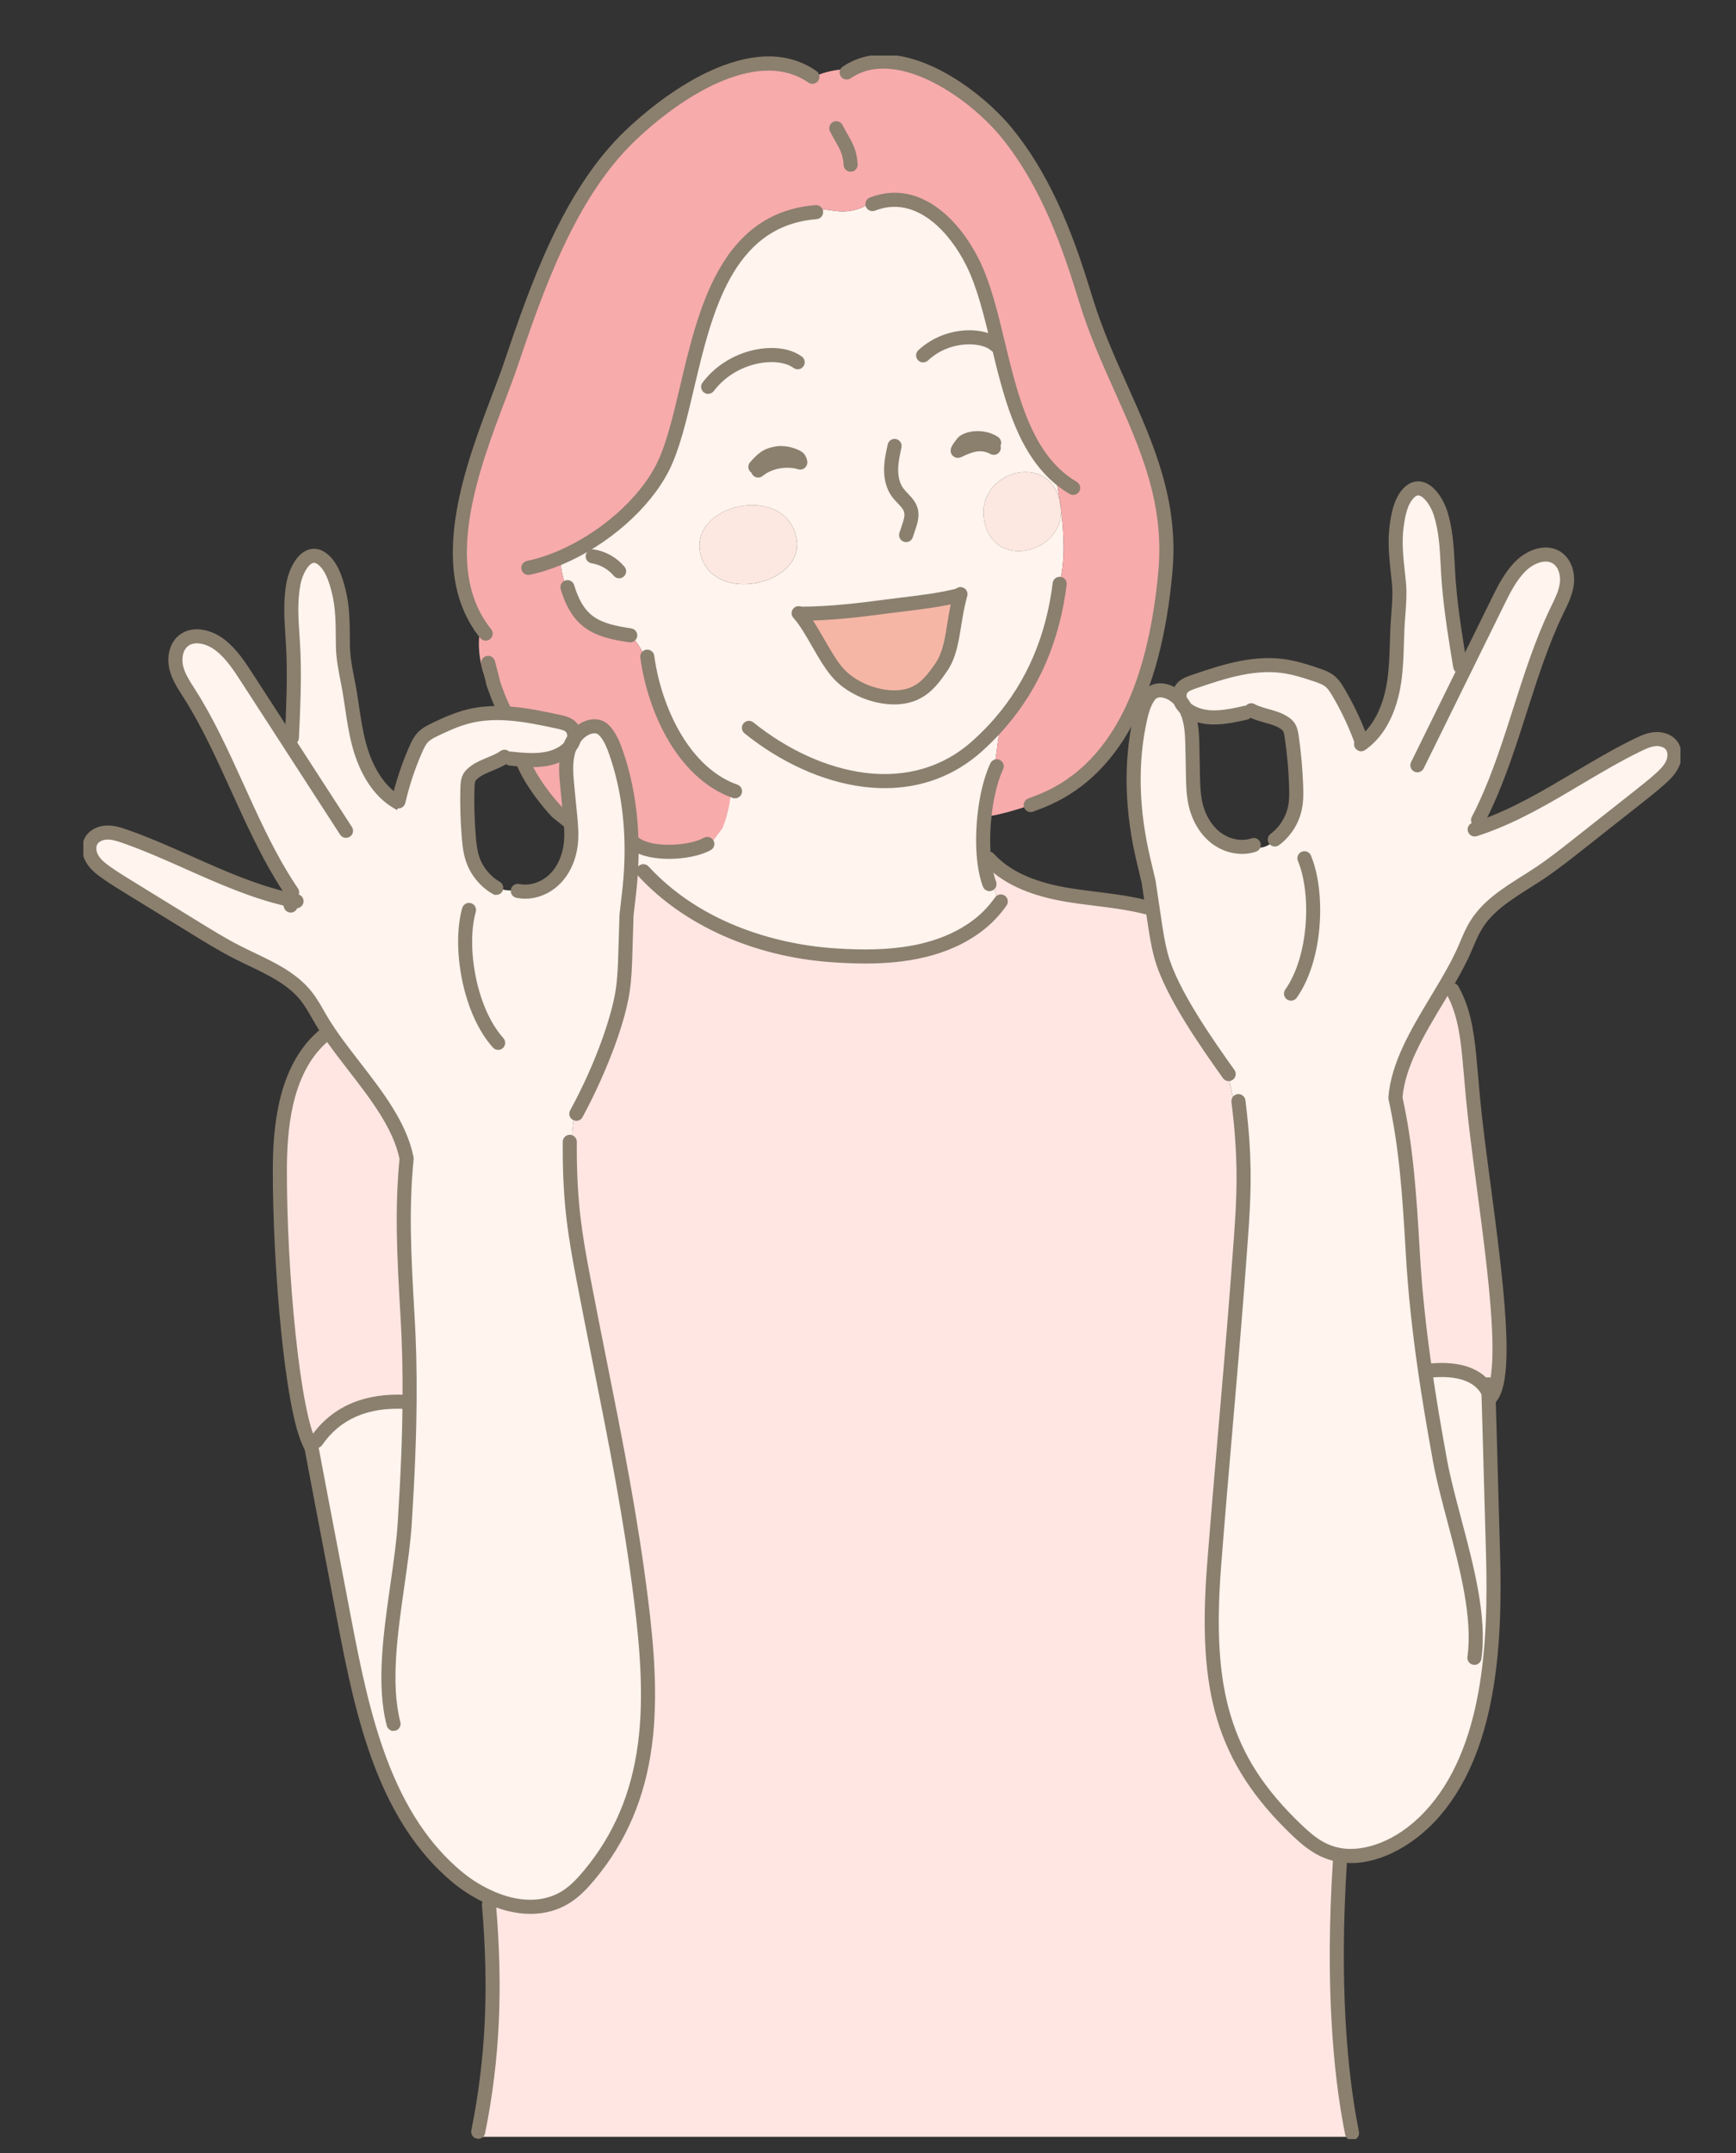 <svg width="250" height="310" viewBox="0 0 250 310" fill="none" xmlns="http://www.w3.org/2000/svg">
<rect x="0" y="0" width="250" height="310" fill="#333333" stroke="none"/>
<g clip-path="url(#clip0_128_2841)">
<path d="M212.121 158.054C213.409 171.819 218.275 197.32 214.592 201.285L214.378 201.291C214.372 201.036 214.365 200.777 214.359 200.522C212.925 197.41 208.895 197.05 205.854 197.349L205.237 197.442C204.422 191.828 203.791 186.197 203.467 180.534C202.969 171.902 202.512 165.172 200.953 158.073C201.375 152.409 205.342 146.758 208.477 141.363C208.991 142.452 209.503 143.545 210.018 144.634L210.103 144.603C211.442 148.133 211.57 152.158 212.123 158.054H212.121Z" fill="#FFE6E2"/>
<path d="M166.092 131.543C165.862 130.009 165.632 128.473 165.405 126.937L164.75 124.167C163.111 117.414 162.677 110.288 164.182 103.502C164.415 102.454 164.706 101.393 165.277 100.486C165.463 100.192 165.683 99.907 165.973 99.713C166.539 99.33 167.293 99.333 167.948 99.531C168.747 99.767 169.43 100.259 169.971 100.892C170.007 101.007 170.057 101.111 170.112 101.218C170.262 101.496 170.467 101.744 170.699 101.955C170.868 102.259 171.009 102.578 171.121 102.9C171.648 104.415 171.683 106.05 171.719 107.653C171.744 108.96 171.769 110.266 171.796 111.576C171.821 112.914 171.85 114.27 172.124 115.579C172.521 117.502 173.485 119.345 175.019 120.565C176.508 121.744 178.56 122.268 180.374 121.721L180.425 121.874C181.204 122.242 182.16 122.027 182.879 121.548C183.253 121.299 183.579 120.986 183.876 120.644C185.195 119.557 186.135 118.012 186.48 116.338C186.7 115.287 186.693 114.204 186.653 113.13C186.573 110.766 186.362 108.409 186.02 106.07C185.94 105.537 185.844 104.975 185.506 104.553C185.266 104.252 184.927 104.058 184.595 103.859C184.007 103.517 183.167 103.285 182.333 103.044C181.541 102.817 180.755 102.593 180.195 102.262L179.386 102.617C176.824 103.215 174.016 103.786 171.664 102.605C171.32 102.429 170.983 102.218 170.699 101.953C170.664 101.876 170.622 101.806 170.578 101.733C170.398 101.432 170.197 101.152 169.971 100.889C169.779 100.333 169.808 99.688 170.141 99.199C170.521 98.647 171.205 98.396 171.84 98.177C175.962 96.768 180.255 95.34 184.576 95.87C186.321 96.083 188.01 96.618 189.672 97.189C190.324 97.412 190.988 97.655 191.522 98.087C192.036 98.511 192.397 99.084 192.736 99.655C193.911 101.645 194.928 103.741 195.758 105.9C195.765 105.912 195.768 105.929 195.775 105.941C196.053 106.209 196.379 106.43 196.726 106.593C197.259 106.133 197.736 105.615 198.154 105.051C199.624 103.07 200.432 100.547 200.79 98.07C201.145 95.598 201.132 93.09 201.233 90.601C201.336 88.275 201.684 86.072 201.444 83.733C201.173 81.102 200.773 78.421 201.125 75.779C201.323 74.31 201.622 72.556 202.546 71.352C204.597 68.659 206.783 71.825 207.419 73.789C208.495 77.118 208.364 80.558 208.648 83.995C208.974 88.01 209.622 91.987 210.284 95.958L210.057 96.031C210.191 96.434 210.335 96.834 210.488 97.233C212.216 93.726 213.945 90.215 215.67 86.704C216.593 84.825 217.545 82.908 219.047 81.449C220.402 80.136 222.561 79.267 224.162 80.27C225.37 81.031 225.817 82.632 225.635 84.053C225.456 85.468 224.766 86.766 224.147 88.053C220.096 96.451 218.012 106.951 214.061 115.599C213.678 116.445 213.279 117.275 212.851 118.081H212.746C212.746 118.484 212.756 118.886 212.781 119.285C213.059 119.196 213.331 119.1 213.602 119.001C221.491 116.196 228.295 110.929 235.843 107.252C236.635 106.865 237.452 106.491 238.332 106.415C239.21 106.338 240.169 106.607 240.706 107.306C241.275 108.05 241.246 109.124 240.859 109.973C240.472 110.83 239.789 111.503 239.092 112.13C238.048 113.066 236.946 113.935 235.846 114.8C233.006 117.043 230.165 119.285 227.322 121.528C225.466 122.995 223.606 124.464 221.635 125.773C218.379 127.938 214.687 129.798 212.613 133.113C211.965 134.154 211.501 135.298 211.025 136.43C210.341 138.043 209.449 139.688 208.479 141.358C205.345 146.754 201.376 152.404 200.954 158.068C202.513 165.166 202.969 171.897 203.469 180.529C203.791 186.192 204.424 191.825 205.239 197.437L205.855 197.344C208.897 197.044 212.926 197.405 214.361 200.517C214.367 200.772 214.373 201.031 214.38 201.286C214.424 202.743 214.465 204.196 214.507 205.65C214.676 211.694 214.846 217.738 215.015 223.778C215.36 235.969 214.769 252.129 205.897 261.565C202.641 265.028 197.808 267.733 193.303 267.15C192.39 267.028 191.489 266.776 190.619 266.364C189.204 265.697 187.994 264.667 186.859 263.594C175.939 253.228 173.473 243.092 174.849 225.35C176.114 209.052 177.564 194.348 178.722 178.044C179.125 172.363 179.319 168.099 178.692 161.631L178.655 161.635C177.85 159.312 177.242 156.926 176.843 154.504C173.686 150.057 168.622 142.857 167.219 137.663C166.747 135.932 166.481 134.152 166.22 132.379C166.178 132.098 166.136 131.821 166.095 131.539L166.092 131.543Z" fill="#FFF4EE"/>
<path d="M142.38 123.611C145.112 126.614 149.185 128.029 153.178 128.751C156.558 129.363 160.012 129.566 163.37 130.245C164.246 130.734 165.159 131.171 166.092 131.543C166.134 131.824 166.175 132.101 166.217 132.383C166.479 134.155 166.744 135.936 167.217 137.666C168.619 142.86 173.684 150.062 176.84 154.508C177.239 156.929 177.846 159.315 178.652 161.638L178.69 161.634C179.317 168.103 179.121 172.368 178.719 178.047C177.563 194.351 176.112 209.056 174.846 225.354C173.469 243.096 175.935 253.232 186.856 263.598C187.991 264.672 189.201 265.7 190.617 266.367C191.486 266.779 192.387 267.032 193.3 267.153C193.269 268.524 193.112 269.894 192.834 271.233L192.776 271.229C192.201 282.831 192.475 296.131 194.709 307.135V307.665H68.868V306.94C71.111 295.776 71.372 285.589 70.414 274.238L70.04 274.264C70.011 273.813 69.98 273.363 69.948 272.912C73.719 274.749 78.019 275.311 81.472 273.154C82.801 272.327 83.884 271.167 84.883 269.963C94.519 258.395 94.079 244.618 92.344 230.582C90.337 214.357 87.007 199.87 83.957 183.812C82.785 177.63 82.059 173.133 82.049 165.374H82.302C82.302 163.681 82.452 161.988 82.753 160.32L82.993 160.365C85.597 155.595 88.885 147.98 89.68 142.604C89.945 140.827 90.002 139.03 90.056 137.241C90.115 135.407 90.171 133.571 90.226 131.736L90.552 128.906C90.738 127.389 90.861 125.861 90.919 124.329C91.505 124.594 92.121 124.789 92.751 124.904L92.652 125.441C99.898 133.312 110.54 136.845 119.617 137.516C126.993 138.062 134.905 137.727 140.799 133.261C141.953 132.389 142.95 131.367 143.805 130.236C143.473 128.709 142.952 127.221 142.252 125.825L142.07 125.866C141.859 124.959 141.719 123.937 141.646 122.851C141.882 123.11 142.131 123.362 142.39 123.599L142.38 123.611Z" fill="#FFE6E2"/>
<path d="M152.808 73.556C152.812 73.681 152.808 73.803 152.802 73.92C152.505 79.517 143.949 81.737 142.004 75.965C139.451 68.403 150.672 64.512 152.591 72.004C152.671 72.515 152.741 73.032 152.808 73.556Z" fill="#FCE8E0"/>
<path d="M152.674 72.356C152.76 72.768 152.802 73.171 152.808 73.558C152.741 73.033 152.67 72.517 152.591 72.005C152.622 72.12 152.649 72.235 152.674 72.356Z" fill="#FCE8E0"/>
<path d="M138.268 85.731L138.143 85.7C134.648 86.588 131.089 86.868 127.536 87.345C123.447 87.89 119.475 88.348 115.295 88.371L115.177 88.475C117.103 90.718 118.847 95.027 120.927 97.174C122.982 99.295 126.556 100.633 129.499 100.382C132.438 100.135 133.918 98.478 135.56 96.056C137.385 93.37 137.145 89.792 138.267 85.731H138.268ZM105.251 113.703C98.842 111.109 94.865 103.404 93.497 96.283L93.405 96.302C93.022 94.542 92.143 92.891 90.897 91.59L90.757 91.481C88.549 91.136 86.221 90.737 84.505 89.305C83.495 88.462 82.786 87.331 82.272 86.108C81.287 84.383 80.71 82.118 80.687 80.379L80.649 80.309C86.675 77.753 92.653 72.795 95.426 67.32C100.626 57.046 99.531 32.171 117.323 30.558L117.292 30.206C118.509 29.979 119.746 30.369 120.981 30.44C122.486 30.523 124.004 30.095 125.272 29.284L125.64 29.383C126.023 29.232 126.401 29.117 126.771 29.025C132.87 27.491 137.676 32.979 140.084 37.822C144.333 46.374 144.304 61.161 151.965 68.319C152.179 69.475 152.4 70.715 152.592 72.002C150.672 64.511 139.451 68.401 142.005 75.963C143.951 81.735 152.506 79.515 152.803 73.918C152.81 73.8 152.813 73.678 152.81 73.555C153.257 77.129 153.397 80.903 152.563 84.048L152.605 84.058C151.662 91.716 148.915 98.431 144.037 104.066C143.752 106.557 143.426 109.042 143.056 111.521C141.938 114.61 141.394 119.099 141.647 122.849C141.72 123.935 141.861 124.957 142.072 125.864L142.254 125.823C142.954 127.219 143.474 128.707 143.807 130.234C142.95 131.365 141.953 132.387 140.801 133.259C134.906 137.725 126.995 138.06 119.618 137.514C110.542 136.843 99.899 133.311 92.653 125.439L92.752 124.902C92.123 124.787 91.506 124.592 90.921 124.327C91.023 121.637 90.917 118.941 90.57 116.28C90.816 116.45 91.068 116.609 91.324 116.765L91.717 116.098C94.11 117.587 99.484 117.283 101.864 115.954L101.918 116.05C103.087 115.392 104.196 114.625 105.228 113.766L105.254 113.699L105.251 113.703ZM115.226 66.6C115.328 66.631 115.094 66.063 115.019 65.993C114.507 65.533 112.913 65.082 111.939 65.272C110.879 65.477 110.194 65.573 108.783 67.226L109.176 67.753C111.067 66.207 113.662 66.104 115.227 66.6H115.226ZM114.782 78.679C114.814 78.184 114.766 77.659 114.623 77.117C112.537 69.157 97.936 73.048 101.195 80.724C103.645 86.497 114.41 84.28 114.784 78.68L114.782 78.679Z" fill="#FFF4EE"/>
<path d="M138.143 85.699L138.268 85.731C137.147 89.791 137.386 93.369 135.562 96.055C133.919 98.477 132.441 100.135 129.5 100.381C126.557 100.634 122.983 99.295 120.928 97.173C118.848 95.027 117.103 90.717 115.178 88.475L115.297 88.37C119.475 88.347 123.447 87.891 127.537 87.344C131.09 86.868 134.648 86.587 138.144 85.699H138.143Z" fill="#F6B6A5"/>
<path d="M91.406 121.529L91.321 116.769C91.066 116.612 90.813 116.453 90.567 116.284C90.212 113.575 89.602 110.904 88.701 108.319C88.346 107.306 87.937 106.284 87.263 105.45C87.043 105.182 86.79 104.926 86.481 104.766C85.874 104.451 85.126 104.543 84.499 104.814C83.732 105.143 83.109 105.713 82.649 106.405C82.775 105.826 82.668 105.191 82.282 104.744C81.841 104.238 81.132 104.069 80.474 103.929C78.042 103.402 75.557 102.878 73.084 102.718L73.101 102.466C72.359 101.239 71.593 99.853 71.043 98.422L70.369 98.71C69.075 96.103 68.657 93.075 69.186 90.216V90.212C61.713 79.246 70.361 61.87 73.477 52.703C77.336 41.34 81.991 27.86 90.841 19.452C97.48 13.149 109.02 5.511 116.992 11.054L117.027 11.125C118.785 10.288 120.75 9.895 122.696 9.969C129.942 6.017 140.415 13.515 144.993 19.15C150.722 26.197 153.772 34.666 156.395 43.236C160.574 56.892 169.188 67.317 167.823 82.34C166.698 94.725 162.941 109.98 149.964 115.203L149.967 115.333C147.869 116.186 143.897 117.426 141.696 117.614L143.43 110.576C143.296 110.872 143.171 111.188 143.053 111.524C143.423 109.046 143.749 106.56 144.034 104.069C148.912 98.434 151.659 91.719 152.602 84.062L152.56 84.052C153.394 80.905 153.254 77.132 152.807 73.558C152.8 73.171 152.759 72.768 152.673 72.356C152.648 72.235 152.622 72.12 152.589 72.005C152.397 70.718 152.177 69.478 151.963 68.323C144.302 61.164 144.329 46.376 140.081 37.825C137.673 32.983 132.868 27.494 126.768 29.028C126.398 29.12 126.02 29.235 125.637 29.386L125.27 29.287C124.001 30.098 122.484 30.527 120.979 30.443C119.742 30.372 118.506 29.983 117.289 30.21L117.321 30.561C99.528 32.174 100.624 57.049 95.423 67.323C92.649 72.799 86.671 77.756 80.647 80.312L80.684 80.383C80.707 82.12 81.285 84.385 82.269 86.111C82.783 87.334 83.492 88.465 84.502 89.309C86.218 90.74 88.546 91.139 90.754 91.484L90.894 91.593C92.14 92.893 93.018 94.544 93.402 96.305L93.495 96.287C94.862 103.407 98.84 111.112 105.248 113.706L105.223 113.773C105.303 115.342 104.545 118.122 104.039 119.259L102.523 121.28C100.142 122.609 93.797 123.021 91.403 121.533L91.406 121.529Z" fill="#F7ABAB"/>
<path d="M115.226 66.599C113.66 66.104 111.066 66.206 109.175 67.753L108.782 67.226C110.194 65.571 110.878 65.475 111.938 65.272C112.912 65.083 114.507 65.533 115.017 65.993C115.095 66.064 115.327 66.632 115.225 66.599H115.226Z" fill="#FFF4EE"/>
<path d="M114.623 77.115C114.767 77.659 114.815 78.183 114.782 78.677C114.408 84.276 103.645 86.494 101.194 80.721C97.935 73.045 112.536 69.154 114.622 77.114L114.623 77.115Z" fill="#FCE8E0"/>
<path d="M82.753 160.322C82.453 161.989 82.302 163.682 82.302 165.375H82.049C82.059 173.135 82.785 177.633 83.957 183.813C87.009 199.872 90.337 214.358 92.344 230.583C94.079 244.619 94.52 258.396 84.884 269.964C83.884 271.168 82.8 272.328 81.472 273.156C78.019 275.312 73.717 274.75 69.948 272.913C68.427 272.175 66.993 271.233 65.737 270.175C55.382 261.47 52.232 247.098 49.692 233.81C48.548 227.811 47.401 221.811 46.254 215.815C45.803 213.454 45.353 211.087 44.912 208.72C45.202 208.317 45.525 207.94 45.877 207.585L45.561 207.493C48.638 203.004 53.373 201.568 58.472 201.852L58.623 201.415C58.744 201.456 58.863 201.498 58.984 201.54C59.013 197.496 58.93 193.452 58.687 189.41C58.173 180.782 57.843 174.041 58.56 166.809C57.355 160.587 51.767 154.896 47.872 149.36C47.69 149.101 47.515 148.842 47.342 148.587C46.869 147.887 46.428 147.191 46.031 146.495C45.425 145.427 44.83 144.345 44.066 143.387C41.619 140.336 37.735 138.921 34.248 137.148C32.137 136.078 30.118 134.835 28.105 133.596C25.018 131.702 21.936 129.807 18.853 127.909C17.662 127.178 16.466 126.446 15.319 125.637C14.552 125.098 13.791 124.503 13.312 123.702C12.827 122.903 12.673 121.84 13.153 121.031C13.604 120.277 14.524 119.897 15.406 119.871C16.288 119.846 17.143 120.12 17.977 120.411C25.898 123.18 33.274 127.621 41.434 129.486C41.499 129.502 41.562 129.515 41.627 129.527C41.415 128.719 41.252 127.895 41.144 127.068C40.952 126.767 40.763 126.464 40.578 126.157C35.645 118.031 32.351 107.846 27.344 99.978C26.581 98.77 25.743 97.562 25.398 96.18C25.053 94.79 25.309 93.145 26.421 92.251C27.894 91.068 30.139 91.679 31.638 92.826C33.302 94.1 34.468 95.892 35.605 97.649C37.733 100.939 39.861 104.227 41.992 107.517C42.004 107.539 42.021 107.558 42.033 107.581C42.148 107.15 42.305 106.731 42.491 106.329L42.037 106.21C42.229 102.189 42.407 98.164 42.265 94.138C42.143 90.694 41.613 87.29 42.296 83.858C42.695 81.833 44.497 78.434 46.849 80.868C47.906 81.957 48.411 83.662 48.776 85.1C49.434 87.685 49.351 90.39 49.389 93.035C49.424 95.387 50.028 97.533 50.398 99.834C50.795 102.294 51.073 104.785 51.715 107.201C52.357 109.616 53.456 112.031 55.147 113.823C55.32 114.005 55.495 114.178 55.68 114.348C56.171 114.799 56.709 115.201 57.294 115.533L57.383 115.38C57.463 115.051 57.54 114.715 57.626 114.389C57.655 114.281 57.68 114.176 57.712 114.067C58.274 111.937 59.006 109.848 59.9 107.835C60.166 107.225 60.459 106.614 60.922 106.136C61.401 105.644 62.031 105.327 62.651 105.028C64.236 104.265 65.853 103.539 67.559 103.124C69.373 102.68 71.227 102.597 73.086 102.718C75.558 102.877 78.044 103.402 80.475 103.929C81.133 104.069 81.842 104.238 82.283 104.743C82.67 105.191 82.775 105.826 82.651 106.405C82.456 106.689 82.287 106.99 82.145 107.312C82.11 107.389 82.079 107.465 82.049 107.546C81.797 107.84 81.491 108.091 81.167 108.306C79.681 109.287 77.89 109.491 76.078 109.431C75.212 109.405 74.343 109.316 73.5 109.22L72.656 108.961C72.138 109.354 71.385 109.669 70.624 109.989C69.822 110.324 69.017 110.65 68.474 111.063C68.166 111.297 67.851 111.529 67.65 111.855C67.362 112.315 67.334 112.883 67.315 113.423C67.248 115.784 67.315 118.151 67.513 120.508C67.599 121.578 67.714 122.652 68.057 123.674C68.6 125.304 69.721 126.734 71.169 127.658L71.236 127.559C72.258 128.234 73.61 128.399 74.766 127.996L74.708 128.297C76.583 128.648 78.587 127.885 79.932 126.531C81.315 125.141 82.056 123.199 82.229 121.243C82.348 119.908 82.216 118.56 82.085 117.228C82.008 116.424 81.928 115.619 81.849 114.816C81.8 114.319 81.752 113.823 81.704 113.324C81.548 111.727 81.397 110.098 81.742 108.532C81.816 108.2 81.918 107.865 82.049 107.546C82.257 107.306 82.43 107.038 82.547 106.741C82.589 106.632 82.624 106.521 82.65 106.406C83.109 105.712 83.733 105.144 84.499 104.815C85.126 104.544 85.873 104.452 86.481 104.767C86.79 104.927 87.043 105.183 87.263 105.451C87.938 106.285 88.346 107.307 88.701 108.32C89.602 110.905 90.212 113.575 90.567 116.285C90.916 118.945 91.021 121.641 90.918 124.331C90.86 125.865 90.737 127.391 90.551 128.908L90.225 131.738C90.17 133.572 90.114 135.409 90.055 137.243C90.001 139.032 89.944 140.83 89.679 142.606C88.883 147.982 85.596 155.598 82.992 160.367L82.752 160.323L82.753 160.322Z" fill="#FFF4EE"/>
<path d="M57.625 114.392C57.539 114.718 57.462 115.053 57.382 115.383L57.292 115.536C56.707 115.203 56.172 114.8 55.679 114.351C56.333 114.388 56.995 114.284 57.602 114.041L57.711 114.07C57.679 114.179 57.652 114.284 57.625 114.392Z" fill="#FFF4EE"/>
<path d="M47.871 149.362L47.861 149.368C47.267 149.755 46.676 150.138 46.082 150.524L45.714 149.962C46.095 149.576 46.5 149.208 46.935 148.861L47.341 148.589C47.514 148.844 47.689 149.103 47.871 149.362Z" fill="#FFE6E2"/>
<path d="M58.621 201.416L58.471 201.853C53.373 201.569 48.637 203.006 45.56 207.494L45.876 207.586C45.524 207.941 45.201 208.318 44.91 208.721C44.885 208.587 44.86 208.455 44.833 208.322C42.038 203.833 40.258 181.791 40.3 168.362C40.319 161.81 41.219 154.536 45.711 149.961L46.079 150.524C46.673 150.137 47.264 149.754 47.858 149.368L47.868 149.361C51.763 154.898 57.352 160.587 58.556 166.81C57.84 174.042 58.169 180.783 58.683 189.411C58.926 193.453 59.009 197.497 58.98 201.541C58.859 201.499 58.74 201.458 58.619 201.416H58.621Z" fill="#FFE6E2"/>
<path d="M75.478 110.049L81.168 108.306L82.085 117.228L78.781 115.666L75.478 110.049Z" fill="#F7ABAB"/>
<path d="M71.464 128.704C71.317 128.704 71.168 128.666 71.032 128.588C70.931 128.53 70.812 128.459 70.697 128.382C69.073 127.343 67.845 125.769 67.237 123.948C66.857 122.81 66.736 121.612 66.652 120.579C66.451 118.192 66.384 115.777 66.451 113.4C66.472 112.836 66.498 112.07 66.918 111.399C67.193 110.953 67.577 110.661 67.916 110.405L67.951 110.378C68.554 109.921 69.373 109.58 70.164 109.249L70.29 109.196C70.989 108.903 71.704 108.602 72.134 108.276C72.513 107.988 73.055 108.063 73.343 108.442C73.631 108.821 73.556 109.363 73.177 109.651C72.575 110.108 71.756 110.452 70.965 110.785L70.828 110.842C70.137 111.131 69.422 111.429 68.995 111.753L68.96 111.779C68.719 111.961 68.492 112.134 68.383 112.311C68.219 112.573 68.194 112.968 68.176 113.457C68.111 115.763 68.176 118.115 68.372 120.44C68.45 121.418 68.554 122.449 68.874 123.404C69.35 124.834 70.356 126.12 71.631 126.934C71.636 126.936 71.641 126.94 71.645 126.944C71.723 126.996 71.811 127.049 71.896 127.098C72.308 127.337 72.448 127.865 72.21 128.277C72.049 128.552 71.76 128.706 71.463 128.706L71.464 128.704Z" fill="#8B7F6E" stroke="#8B7F6E" stroke-width="0.3"/>
<path d="M57.383 116.245C57.316 116.245 57.246 116.238 57.178 116.221C56.715 116.109 56.431 115.642 56.544 115.179L56.611 114.898C56.667 114.661 56.726 114.414 56.79 114.172L56.814 114.08C56.834 113.999 56.856 113.919 56.88 113.838C57.455 111.66 58.206 109.523 59.111 107.487C59.384 106.861 59.725 106.134 60.301 105.539C60.91 104.915 61.699 104.532 62.274 104.254C63.755 103.54 65.49 102.742 67.353 102.288C69.103 101.86 70.996 101.72 73.141 101.86C75.775 102.031 78.482 102.617 80.658 103.088C81.303 103.226 82.284 103.436 82.933 104.178C83.475 104.806 83.685 105.706 83.494 106.589C83.46 106.744 83.415 106.895 83.354 107.05C83.201 107.433 82.984 107.787 82.702 108.113C82.42 108.441 82.064 108.749 81.644 109.027C79.764 110.269 77.55 110.345 76.049 110.295C75.118 110.267 74.195 110.168 73.402 110.078C72.928 110.024 72.588 109.597 72.643 109.123C72.697 108.65 73.123 108.31 73.597 108.364C74.355 108.45 75.236 108.545 76.102 108.57C78.118 108.637 79.573 108.325 80.692 107.588C80.977 107.399 81.214 107.197 81.394 106.986C81.552 106.804 81.67 106.616 81.746 106.423C81.771 106.358 81.792 106.287 81.808 106.22C81.882 105.874 81.814 105.524 81.629 105.31C81.382 105.027 80.856 104.896 80.294 104.775C78.172 104.315 75.535 103.744 73.028 103.581C71.062 103.452 69.338 103.577 67.762 103.964C66.06 104.378 64.423 105.132 63.023 105.807C62.428 106.095 61.904 106.365 61.538 106.741C61.166 107.127 60.914 107.664 60.689 108.182C59.818 110.144 59.096 112.197 58.544 114.291C58.541 114.298 58.54 114.306 58.538 114.315C58.517 114.382 58.501 114.446 58.484 114.512L58.458 114.614C58.398 114.836 58.343 115.071 58.289 115.3L58.219 115.588C58.123 115.982 57.77 116.248 57.381 116.248L57.383 116.245Z" fill="#8B7F6E" stroke="#8B7F6E" stroke-width="0.3"/>
<path d="M57.108 116.425L57.519 115.667L57.105 116.423C57.026 116.38 56.938 116.332 56.844 116.274C56.238 115.928 55.65 115.495 55.095 114.987C54.895 114.804 54.705 114.618 54.518 114.42C52.897 112.7 51.638 110.282 50.879 107.425C50.382 105.559 50.098 103.643 49.821 101.788C49.733 101.192 49.641 100.575 49.544 99.974C49.435 99.294 49.302 98.611 49.172 97.951C48.866 96.387 48.549 94.77 48.524 93.052C48.519 92.677 48.515 92.3 48.512 91.924C48.495 89.716 48.477 87.435 47.937 85.316C47.566 83.852 47.102 82.372 46.228 81.472C45.545 80.765 45.156 80.88 45.027 80.918C44.217 81.157 43.397 82.718 43.139 84.029C42.651 86.482 42.81 88.909 42.978 91.479C43.035 92.338 43.093 93.227 43.123 94.111C43.262 98.016 43.11 101.762 42.896 106.254C42.873 106.731 42.468 107.099 41.992 107.074C41.516 107.051 41.149 106.647 41.172 106.172C41.384 101.721 41.536 98.011 41.398 94.172C41.368 93.315 41.311 92.439 41.255 91.593C41.087 89.024 40.913 86.368 41.446 83.694C41.7 82.403 42.675 79.814 44.538 79.264C45.232 79.06 46.302 79.069 47.466 80.272C48.621 81.463 49.178 83.196 49.608 84.893C50.199 87.214 50.218 89.601 50.236 91.911C50.238 92.284 50.242 92.656 50.247 93.028C50.271 94.592 50.558 96.064 50.864 97.621C50.995 98.295 51.132 98.992 51.247 99.701C51.345 100.313 51.437 100.934 51.527 101.535C51.796 103.342 52.074 105.211 52.545 106.983C53.232 109.563 54.347 111.726 55.77 113.236C55.927 113.401 56.087 113.558 56.258 113.715C56.724 114.142 57.214 114.502 57.716 114.787C57.731 114.796 57.746 114.805 57.762 114.815C57.804 114.843 57.863 114.874 57.925 114.909L57.106 116.427L57.108 116.425Z" fill="#8B7F6E" stroke="#8B7F6E" stroke-width="0.3"/>
<path d="M42.072 129.348C41.798 129.348 41.529 129.218 41.361 128.976C41.017 128.477 40.705 128.003 40.409 127.527C40.218 127.227 40.024 126.915 39.838 126.607C37.435 122.646 35.395 118.159 33.424 113.82C31.335 109.222 29.176 104.47 26.616 100.446C26.532 100.314 26.449 100.184 26.367 100.054C25.647 98.927 24.902 97.763 24.561 96.393C24.09 94.494 24.608 92.606 25.881 91.583C27.742 90.09 30.442 90.827 32.163 92.145C33.959 93.52 35.164 95.383 36.331 97.185C38.459 100.475 40.587 103.762 42.718 107.052C42.721 107.057 42.724 107.062 42.728 107.067C42.742 107.089 42.755 107.108 42.767 107.128C43.803 108.729 44.84 110.33 45.877 111.934C47.434 114.343 48.994 116.751 50.552 119.157C50.811 119.556 50.697 120.09 50.297 120.349C49.897 120.608 49.363 120.495 49.104 120.094C47.546 117.689 45.986 115.279 44.428 112.87C43.39 111.264 42.351 109.658 41.311 108.054C41.307 108.049 41.305 108.044 41.301 108.039C41.287 108.017 41.275 107.998 41.262 107.978C39.133 104.692 37.008 101.408 34.882 98.121C33.795 96.443 32.672 94.707 31.114 93.513C29.872 92.562 28.046 92.055 26.961 92.926C26.108 93.612 25.982 94.952 26.236 95.975C26.509 97.07 27.147 98.068 27.821 99.123C27.906 99.256 27.991 99.387 28.074 99.52C30.698 103.643 32.883 108.453 34.996 113.104C36.947 117.398 38.964 121.838 41.315 125.711C41.496 126.009 41.681 126.31 41.87 126.606C42.157 127.067 42.453 127.519 42.782 127.995C43.053 128.387 42.954 128.925 42.562 129.196C42.413 129.299 42.242 129.348 42.073 129.348H42.072Z" fill="#8B7F6E" stroke="#8B7F6E" stroke-width="0.3"/>
<path d="M71.739 151.017C71.503 151.017 71.267 150.92 71.096 150.73C69.033 148.427 67.458 144.936 66.662 140.901C65.928 137.179 65.946 133.491 66.71 130.782C66.839 130.324 67.317 130.057 67.775 130.187C68.234 130.316 68.501 130.794 68.371 131.252C66.967 136.224 68.383 145.118 72.381 149.58C72.7 149.935 72.669 150.48 72.314 150.798C72.15 150.946 71.944 151.018 71.739 151.018V151.017Z" fill="#8B7F6E" stroke="#8B7F6E" stroke-width="0.3"/>
<path d="M82.991 161.23C82.851 161.23 82.71 161.196 82.579 161.124C82.161 160.895 82.007 160.371 82.236 159.954C86.032 153.002 88.281 146.168 88.827 142.48C89.088 140.729 89.142 138.942 89.194 137.217C89.252 135.382 89.309 133.546 89.364 131.713C89.364 131.689 89.366 131.664 89.369 131.64L89.695 128.81C89.88 127.293 90.002 125.777 90.057 124.298C90.16 121.588 90.045 118.93 89.712 116.396C89.357 113.68 88.743 111.058 87.888 108.604C87.514 107.536 87.15 106.682 86.594 105.994C86.403 105.762 86.24 105.614 86.087 105.536C85.78 105.375 85.316 105.403 84.845 105.608C84.27 105.854 83.761 106.295 83.371 106.884C83.368 106.888 83.365 106.891 83.363 106.895C83.192 107.144 83.053 107.394 82.937 107.659C82.935 107.665 82.933 107.67 82.931 107.675C82.903 107.734 82.882 107.788 82.862 107.841C82.859 107.853 82.854 107.865 82.849 107.877C82.74 108.142 82.651 108.426 82.586 108.723C82.264 110.184 82.423 111.81 82.563 113.245L82.707 114.738C82.787 115.538 82.866 116.344 82.943 117.151C83.076 118.502 83.214 119.901 83.088 121.324C82.884 123.633 81.979 125.7 80.543 127.144C78.932 128.766 76.644 129.535 74.569 129.154C74.517 129.146 74.466 129.136 74.414 129.126L74.397 129.122C73.929 129.029 73.627 128.574 73.721 128.106C73.814 127.639 74.269 127.336 74.737 127.43L74.758 127.434C74.778 127.438 74.798 127.443 74.82 127.446C74.835 127.448 74.852 127.451 74.867 127.453C76.372 127.736 78.119 127.136 79.32 125.927C80.473 124.768 81.201 123.079 81.369 121.173C81.481 119.909 81.351 118.592 81.226 117.317C81.149 116.511 81.07 115.706 80.99 114.906L80.846 113.412C80.693 111.851 80.52 110.08 80.9 108.352C80.986 107.965 81.101 107.591 81.244 107.24C81.277 107.15 81.315 107.059 81.358 106.966C81.513 106.61 81.708 106.26 81.935 105.929C82.511 105.062 83.281 104.405 84.16 104.027C85.115 103.613 86.109 103.605 86.881 104.007C87.362 104.255 87.711 104.64 87.931 104.908C88.689 105.845 89.14 106.967 89.516 108.038C90.411 110.604 91.053 113.342 91.423 116.176C91.767 118.806 91.888 121.562 91.781 124.368C91.724 125.894 91.598 127.458 91.408 129.017L91.087 131.806C91.033 133.627 90.976 135.453 90.919 137.275C90.865 139.051 90.809 140.888 90.534 142.739C89.745 148.067 86.558 155.642 83.751 160.787C83.594 161.073 83.299 161.236 82.993 161.236L82.991 161.23Z" fill="#8B7F6E" stroke="#8B7F6E" stroke-width="0.3"/>
<path d="M56.675 249.075C56.291 249.075 55.941 248.817 55.841 248.428C54.311 242.525 55.366 235.157 56.386 228.03C56.832 224.911 57.254 221.965 57.422 219.325C57.864 212.348 58.087 206.695 58.119 201.534C58.15 197.231 58.054 193.282 57.824 189.462C57.304 180.744 56.99 174.007 57.686 166.853C56.782 162.413 53.484 158.15 50.294 154.028C49.234 152.658 48.138 151.242 47.164 149.857C46.977 149.592 46.794 149.322 46.625 149.07C46.104 148.3 45.664 147.597 45.28 146.921L45.127 146.653C44.573 145.674 44.048 144.75 43.39 143.925C41.535 141.613 38.672 140.242 35.903 138.918C35.228 138.594 34.531 138.261 33.855 137.917C31.704 136.827 29.643 135.558 27.649 134.33C24.564 132.436 21.481 130.541 18.398 128.644L18.329 128.602C17.168 127.888 15.966 127.152 14.819 126.343C13.98 125.752 13.126 125.077 12.569 124.145C11.873 123 11.808 121.603 12.407 120.592C12.968 119.652 14.107 119.047 15.376 119.01C16.395 118.977 17.321 119.272 18.257 119.598C21.424 120.706 24.537 122.092 27.548 123.432C32.083 125.451 36.771 127.538 41.622 128.648C41.627 128.648 41.633 128.65 41.639 128.651C41.689 128.664 41.741 128.674 41.791 128.684C41.8 128.685 41.808 128.688 41.817 128.689C42.162 128.769 42.516 128.845 42.868 128.913C43.336 129.003 43.641 129.456 43.552 129.924C43.462 130.391 43.008 130.698 42.541 130.607C42.17 130.536 41.8 130.457 41.439 130.373C41.369 130.359 41.3 130.344 41.23 130.328C36.219 129.181 31.454 127.059 26.847 125.009C23.868 123.682 20.787 122.312 17.689 121.228C16.91 120.957 16.152 120.715 15.427 120.736C14.75 120.756 14.147 121.046 13.89 121.476C13.575 122.008 13.741 122.754 14.047 123.257C14.421 123.882 15.023 124.379 15.814 124.936C16.917 125.713 18.094 126.435 19.233 127.135L19.302 127.178C22.386 129.076 25.469 130.97 28.554 132.865C30.519 134.074 32.548 135.325 34.637 136.382C35.295 136.717 35.983 137.045 36.649 137.365C39.592 138.774 42.636 140.23 44.738 142.851C45.482 143.784 46.065 144.811 46.628 145.806L46.78 146.072C47.141 146.709 47.558 147.375 48.055 148.108C48.246 148.391 48.407 148.628 48.575 148.867C49.527 150.219 50.562 151.558 51.659 152.974C55.002 157.294 58.458 161.761 59.404 166.648C59.421 166.73 59.425 166.813 59.416 166.897C58.716 173.973 59.028 180.672 59.546 189.361C59.777 193.22 59.876 197.206 59.844 201.548C59.81 206.742 59.588 212.427 59.143 219.438C58.97 222.145 58.544 225.123 58.093 228.277C57.097 235.234 56.067 242.429 57.51 247.997C57.63 248.458 57.352 248.929 56.891 249.048C56.819 249.067 56.746 249.076 56.674 249.076L56.675 249.075Z" fill="#8B7F6E" stroke="#8B7F6E" stroke-width="0.3"/>
<path d="M76.399 275.421C74.251 275.421 71.938 274.843 69.57 273.69C68.025 272.941 66.508 271.954 65.181 270.837C60.405 266.821 56.739 261.32 53.977 254.019C51.551 247.605 50.111 240.599 48.844 233.974C47.701 227.974 46.554 221.975 45.406 215.979C44.996 213.826 44.519 211.326 44.063 208.88L43.987 208.485C43.899 208.017 44.206 207.565 44.673 207.477C45.141 207.388 45.593 207.695 45.682 208.163L45.759 208.562C46.214 211.007 46.69 213.506 47.101 215.656C48.248 221.652 49.394 227.651 50.539 233.65C51.791 240.201 53.213 247.123 55.591 253.409C58.245 260.427 61.747 265.696 66.292 269.517C67.511 270.544 68.906 271.45 70.324 272.139C75.774 274.794 79.361 273.458 81.014 272.425C82.301 271.624 83.356 270.454 84.219 269.415C88.525 264.247 91.076 258.253 92.022 251.088C92.925 244.241 92.26 236.934 91.488 230.69C90.01 218.744 87.836 207.854 85.535 196.327C84.735 192.322 83.909 188.182 83.11 183.975C81.955 177.887 81.197 173.303 81.187 165.376C81.187 165.057 81.187 164.728 81.191 164.396C81.196 163.922 81.581 163.542 82.054 163.542H82.063C82.539 163.547 82.922 163.936 82.917 164.412C82.913 164.738 82.913 165.062 82.913 165.375C82.923 173.15 83.669 177.66 84.806 183.653C85.603 187.851 86.43 191.987 87.228 195.989C89.535 207.549 91.716 218.467 93.201 230.478C93.986 236.83 94.664 244.274 93.734 251.314C92.745 258.812 90.066 265.094 85.547 270.518C84.597 271.662 83.423 272.959 81.929 273.89C80.292 274.91 78.42 275.421 76.4 275.421H76.399Z" fill="#8B7F6E" stroke="#8B7F6E" stroke-width="0.3"/>
<path d="M44.837 209.185C44.549 209.185 44.267 209.041 44.104 208.778C42.398 206.04 41.282 198.024 40.647 191.783C39.881 184.259 39.419 175.284 39.44 168.359C39.457 162.659 40.062 154.487 45.1 149.358C45.507 148.943 45.943 148.55 46.396 148.186C46.768 147.888 47.311 147.949 47.609 148.32C47.907 148.692 47.847 149.235 47.475 149.533C47.075 149.854 46.689 150.202 46.33 150.567C41.735 155.248 41.181 162.966 41.166 168.364C41.121 182.982 43.075 203.861 45.57 207.866C45.821 208.27 45.697 208.802 45.293 209.054C45.151 209.143 44.994 209.185 44.838 209.185H44.837Z" fill="#8B7F6E" stroke="#8B7F6E" stroke-width="0.3"/>
<path d="M183.582 121.74C183.318 121.74 183.057 121.619 182.888 121.392C182.604 121.009 182.685 120.468 183.068 120.185C183.164 120.114 183.247 120.049 183.323 119.985C184.492 119.024 185.332 117.633 185.634 116.167C185.825 115.26 185.834 114.313 185.789 113.168C185.711 110.837 185.501 108.495 185.165 106.199C185.096 105.738 185.024 105.335 184.832 105.098C184.698 104.93 184.452 104.784 184.192 104.629L184.152 104.605C183.69 104.337 182.934 104.12 182.203 103.91L182.077 103.873C181.254 103.638 180.404 103.395 179.753 103.008C179.344 102.764 179.209 102.235 179.452 101.825C179.696 101.416 180.226 101.281 180.635 101.525C181.094 101.798 181.836 102.01 182.552 102.215L182.68 102.251C183.512 102.49 184.373 102.738 185.027 103.118L185.075 103.146C185.439 103.362 185.851 103.607 186.18 104.019C186.676 104.638 186.79 105.393 186.873 105.947C187.218 108.308 187.434 110.716 187.515 113.105C187.565 114.373 187.551 115.441 187.325 116.519C186.939 118.387 185.909 120.092 184.425 121.313C184.327 121.394 184.219 121.48 184.096 121.57C183.942 121.685 183.761 121.739 183.583 121.739L183.582 121.74Z" fill="#8B7F6E" stroke="#8B7F6E" stroke-width="0.3"/>
<path d="M196.112 107.723C195.757 107.723 195.424 107.502 195.298 107.148C195.187 106.835 195.082 106.549 194.976 106.276C194.967 106.256 194.961 106.237 194.954 106.221C194.954 106.218 194.953 106.216 194.952 106.214C194.143 104.112 193.147 102.054 191.992 100.098C191.688 99.584 191.38 99.093 190.971 98.756C190.566 98.428 190.015 98.223 189.391 98.01C187.915 97.502 186.196 96.942 184.47 96.731C180.263 96.215 175.936 97.694 172.119 98.998C171.659 99.157 171.082 99.358 170.852 99.693C170.696 99.921 170.671 100.275 170.787 100.612C170.791 100.622 170.793 100.631 170.797 100.641C170.811 100.687 170.839 100.744 170.876 100.816C170.972 100.993 171.112 101.166 171.28 101.317C171.284 101.32 171.286 101.324 171.29 101.326C171.485 101.508 171.736 101.676 172.058 101.84C174.072 102.852 176.582 102.39 179.192 101.782C179.657 101.675 180.12 101.963 180.229 102.427C180.337 102.89 180.048 103.354 179.584 103.463C176.653 104.146 173.812 104.654 171.279 103.38C170.81 103.142 170.431 102.885 170.117 102.593C169.802 102.307 169.545 101.983 169.354 101.631C169.352 101.626 169.349 101.621 169.347 101.616C169.278 101.482 169.208 101.335 169.153 101.163C168.864 100.313 168.968 99.401 169.429 98.721C169.983 97.915 170.895 97.599 171.559 97.369C175.555 96.004 180.081 94.457 184.681 95.022C186.574 95.254 188.395 95.846 189.953 96.381C190.705 96.639 191.433 96.913 192.064 97.424C192.694 97.943 193.108 98.597 193.478 99.224C194.679 101.257 195.715 103.396 196.556 105.581C196.564 105.6 196.572 105.618 196.577 105.634C196.577 105.634 196.577 105.637 196.577 105.638C196.692 105.933 196.805 106.24 196.924 106.577C197.083 107.025 196.848 107.519 196.398 107.677C196.304 107.711 196.206 107.727 196.11 107.727L196.112 107.723Z" fill="#8B7F6E" stroke="#8B7F6E" stroke-width="0.3"/>
<path d="M196.011 108.02C195.738 108.02 195.469 107.89 195.301 107.648C195.029 107.257 195.127 106.72 195.519 106.448C195.734 106.299 195.95 106.131 196.158 105.949C196.639 105.535 197.076 105.063 197.46 104.543C198.697 102.875 199.554 100.596 199.935 97.953C200.198 96.12 200.255 94.213 200.311 92.368C200.328 91.779 200.346 91.171 200.371 90.572C200.403 89.86 200.456 89.159 200.509 88.48C200.632 86.891 200.747 85.39 200.586 83.827C200.548 83.458 200.508 83.087 200.466 82.716C200.215 80.42 199.953 78.044 200.269 75.672C200.504 73.931 200.859 72.141 201.861 70.833C202.873 69.504 203.936 69.37 204.647 69.491C206.56 69.817 207.833 72.276 208.24 73.53C209.076 76.118 209.214 78.767 209.346 81.329C209.391 82.185 209.436 83.068 209.508 83.932C209.844 88.076 210.561 92.371 211.136 95.824C211.214 96.294 210.897 96.739 210.427 96.817C209.955 96.896 209.512 96.579 209.434 96.109C208.854 92.624 208.131 88.288 207.788 84.073C207.715 83.185 207.668 82.288 207.623 81.42C207.49 78.857 207.364 76.435 206.597 74.064C206.185 72.793 205.187 71.336 204.357 71.194C204.225 71.172 203.826 71.103 203.232 71.883C202.474 72.872 202.182 74.4 201.979 75.903C201.69 78.067 201.939 80.336 202.181 82.531C202.222 82.906 202.263 83.28 202.302 83.654C202.478 85.37 202.351 87.02 202.229 88.615C202.178 89.28 202.125 89.967 202.095 90.649C202.071 91.237 202.053 91.841 202.035 92.423C201.978 94.316 201.92 96.273 201.644 98.202C201.22 101.129 200.254 103.678 198.847 105.574C198.387 106.195 197.863 106.761 197.289 107.255C197.037 107.477 196.77 107.685 196.501 107.871C196.351 107.974 196.18 108.024 196.011 108.024V108.02Z" fill="#8B7F6E" stroke="#8B7F6E" stroke-width="0.3"/>
<path d="M212.849 118.948C212.713 118.948 212.574 118.915 212.445 118.847C212.024 118.623 211.865 118.101 212.088 117.681C212.474 116.957 212.862 116.161 213.275 115.247C215.161 111.12 216.647 106.471 218.085 101.974C219.639 97.111 221.247 92.083 223.371 87.683C223.435 87.549 223.501 87.415 223.565 87.281C224.116 86.148 224.638 85.078 224.78 83.951C224.914 82.906 224.632 81.592 223.703 81.007C222.527 80.269 220.772 80.985 219.648 82.076C218.236 83.449 217.326 85.301 216.445 87.091C214.72 90.602 212.992 94.113 211.263 97.621C211.256 97.634 211.248 97.651 211.239 97.666L209.664 100.87C208.073 104.106 206.481 107.34 204.89 110.57C204.679 110.997 204.162 111.174 203.735 110.963C203.308 110.752 203.132 110.236 203.342 109.808C204.933 106.579 206.524 103.344 208.114 100.109L209.705 96.874C209.713 96.86 209.72 96.844 209.729 96.828C211.452 93.334 213.175 89.832 214.896 86.329C215.797 84.496 216.819 82.418 218.445 80.836C220.003 79.326 222.6 78.279 224.62 79.545C226.005 80.417 226.74 82.231 226.491 84.168C226.312 85.576 225.703 86.827 225.116 88.035C225.051 88.168 224.987 88.299 224.924 88.432C222.853 92.724 221.264 97.694 219.728 102.5C218.275 107.044 216.772 111.743 214.844 115.962C214.417 116.906 214.013 117.735 213.611 118.491C213.456 118.782 213.157 118.948 212.849 118.948ZM211.213 97.708C211.213 97.708 211.205 97.72 211.201 97.725C211.205 97.719 211.209 97.714 211.213 97.708ZM209.766 96.766C209.766 96.766 209.76 96.776 209.756 96.782C209.76 96.776 209.762 96.772 209.766 96.766Z" fill="#8B7F6E" stroke="#8B7F6E" stroke-width="0.3"/>
<path d="M185.916 143.934C185.744 143.934 185.571 143.883 185.42 143.776C185.031 143.502 184.938 142.964 185.212 142.575C188.66 137.676 189.028 128.677 187.053 123.902C186.871 123.462 187.08 122.956 187.521 122.775C187.962 122.593 188.466 122.802 188.648 123.242C189.723 125.843 190.172 129.503 189.878 133.286C189.56 137.388 188.404 141.039 186.623 143.568C186.455 143.806 186.189 143.934 185.917 143.934H185.916Z" fill="#8B7F6E" stroke="#8B7F6E" stroke-width="0.3"/>
<path d="M176.94 155.512C176.66 155.512 176.387 155.376 176.221 155.127C176.211 155.112 176.2 155.1 176.19 155.085C176.17 155.057 176.15 155.028 176.13 154.999C173.235 150.92 167.855 143.339 166.384 137.892C165.893 136.094 165.623 134.273 165.363 132.51L165.238 131.67C165.01 130.15 164.782 128.625 164.557 127.1L163.91 124.366C162.093 116.882 161.901 109.798 163.339 103.316C163.584 102.214 163.9 101.053 164.547 100.027C164.732 99.733 165.032 99.305 165.493 98.997C166.211 98.511 167.197 98.403 168.197 98.707C169.105 98.976 169.947 99.538 170.626 100.333C170.877 100.623 171.111 100.948 171.318 101.294C171.362 101.366 171.415 101.457 171.467 101.563C171.65 101.895 171.807 102.25 171.936 102.619C172.507 104.259 172.544 105.972 172.58 107.63L172.657 111.562C172.681 112.839 172.707 114.158 172.968 115.404C173.355 117.279 174.274 118.872 175.556 119.893C176.899 120.956 178.651 121.342 180.125 120.898C180.135 120.896 180.145 120.892 180.155 120.889C180.174 120.884 180.192 120.878 180.21 120.872C180.238 120.863 180.264 120.853 180.292 120.844C180.747 120.7 181.231 120.951 181.375 121.405C181.519 121.858 181.267 122.344 180.814 122.488L180.768 122.503C180.716 122.52 180.663 122.538 180.61 122.552C178.606 123.15 176.261 122.649 174.485 121.242C172.885 119.968 171.748 118.02 171.28 115.752C170.986 114.351 170.958 112.886 170.934 111.592L170.857 107.669C170.823 106.14 170.789 104.566 170.307 103.183C170.209 102.897 170.087 102.626 169.947 102.374C169.936 102.354 169.926 102.334 169.917 102.314C169.902 102.281 169.878 102.239 169.843 102.182C169.684 101.916 169.51 101.673 169.322 101.455C168.857 100.91 168.299 100.532 167.707 100.357C167.21 100.206 166.745 100.233 166.461 100.426C166.314 100.525 166.171 100.689 166.01 100.945C165.503 101.749 165.238 102.738 165.027 103.688C163.647 109.91 163.836 116.732 165.591 123.962L166.247 126.736C166.252 126.76 166.257 126.784 166.261 126.808C166.487 128.345 166.717 129.88 166.947 131.412L167.072 132.255C167.325 133.967 167.587 135.738 168.052 137.437C169.444 142.593 174.714 150.018 177.546 154.007C177.551 154.014 177.556 154.021 177.561 154.028C177.571 154.043 177.582 154.056 177.592 154.071C177.616 154.104 177.638 154.136 177.661 154.17C177.925 154.567 177.818 155.102 177.421 155.366C177.274 155.464 177.108 155.512 176.943 155.512H176.94Z" fill="#8B7F6E" stroke="#8B7F6E" stroke-width="0.3"/>
<path d="M212.329 239.562C212.29 239.562 212.251 239.56 212.211 239.555C211.738 239.49 211.408 239.055 211.474 238.583C212.256 232.888 210.394 225.865 208.593 219.073C207.776 215.991 207.003 213.08 206.516 210.41C205.621 205.501 204.943 201.422 204.383 197.568C203.486 191.387 202.904 185.831 202.605 180.584C202.087 171.602 201.632 165.194 200.109 158.26C200.092 158.178 200.085 158.095 200.092 158.011C200.461 153.053 203.368 148.216 206.18 143.539C206.695 142.68 207.23 141.793 207.73 140.932C208.879 138.956 209.649 137.466 210.228 136.099L210.333 135.851C210.78 134.788 211.242 133.687 211.878 132.665C213.663 129.812 216.518 128.009 219.28 126.266C219.902 125.873 220.544 125.468 221.156 125.062C223.093 123.775 224.963 122.298 226.771 120.87L226.786 120.859C229.528 118.696 232.267 116.534 235.006 114.371L235.31 114.131C236.379 113.288 237.485 112.418 238.516 111.496C239.096 110.975 239.743 110.356 240.072 109.627C240.318 109.089 240.395 108.33 240.019 107.838C239.716 107.443 239.082 107.223 238.406 107.282C237.683 107.345 236.959 107.674 236.22 108.035C233.268 109.473 230.369 111.194 227.566 112.859C223.227 115.435 218.738 118.098 213.89 119.823C213.564 119.941 213.304 120.032 213.053 120.112C212.957 120.145 212.861 120.176 212.764 120.207L212.634 120.248C212.18 120.396 211.694 120.147 211.547 119.695C211.399 119.243 211.647 118.755 212.101 118.609L212.242 118.563C212.327 118.537 212.412 118.51 212.495 118.48C212.501 118.477 212.508 118.475 212.515 118.473C212.746 118.399 212.989 118.314 213.305 118.199C218.002 116.529 222.415 113.909 226.684 111.376C229.517 109.694 232.447 107.954 235.462 106.485C236.317 106.068 237.237 105.652 238.254 105.564C239.522 105.453 240.722 105.923 241.388 106.789C242.1 107.722 242.199 109.114 241.642 110.34C241.176 111.372 240.378 112.141 239.667 112.78C238.594 113.741 237.467 114.629 236.378 115.487L236.075 115.727C233.335 117.89 230.597 120.051 227.855 122.214L227.84 122.226C226.004 123.676 224.106 125.174 222.111 126.501C221.483 126.919 220.832 127.33 220.202 127.728C217.604 129.368 214.917 131.063 213.343 133.581C212.779 134.486 212.364 135.475 211.924 136.522L211.818 136.774C211.209 138.211 210.408 139.762 209.222 141.802C208.716 142.674 208.179 143.568 207.659 144.431C204.975 148.895 202.202 153.509 201.823 158.019C203.352 165.03 203.808 171.477 204.329 180.488C204.624 185.685 205.202 191.192 206.091 197.323C206.648 201.155 207.323 205.216 208.214 210.103C208.69 212.706 209.454 215.586 210.262 218.633C212.107 225.589 214.015 232.783 213.185 238.821C213.125 239.253 212.755 239.566 212.332 239.566L212.329 239.562Z" fill="#8B7F6E" stroke="#8B7F6E" stroke-width="0.3"/>
<path d="M194.565 268.098C194.107 268.098 193.649 268.071 193.189 268.01C192.151 267.872 191.162 267.582 190.246 267.148C188.673 266.407 187.349 265.254 186.262 264.226C180.695 258.941 177.248 253.624 175.412 247.491C173.682 241.71 173.242 234.862 173.985 225.289C174.526 218.318 175.11 211.549 175.673 205.003C176.421 196.307 177.196 187.315 177.858 177.989C178.241 172.584 178.463 168.253 177.831 161.72C177.738 160.766 177.625 159.763 177.489 158.653C177.431 158.18 177.767 157.749 178.239 157.691C178.712 157.632 179.143 157.969 179.201 158.442C179.339 159.566 179.452 160.583 179.548 161.552C180.194 168.221 179.968 172.621 179.579 178.11C178.917 187.451 178.142 196.449 177.393 205.151C176.829 211.694 176.247 218.458 175.706 225.423C174.981 234.775 175.4 241.429 177.066 246.997C178.835 252.91 182.038 257.837 187.45 262.975C188.436 263.909 189.629 264.951 190.984 265.591C191.739 265.948 192.556 266.188 193.414 266.302C196.364 266.685 201.029 265.488 205.266 260.982C213.817 251.888 214.505 236.339 214.15 223.81L213.642 205.682C213.601 204.229 213.559 202.776 213.515 201.32L213.496 200.546C213.489 200.347 213.483 200.141 213.478 199.937C213.473 199.741 213.467 199.546 213.46 199.351C213.445 198.874 213.819 198.476 214.295 198.461C214.768 198.447 215.17 198.82 215.185 199.296C215.191 199.493 215.196 199.69 215.203 199.889C215.208 200.092 215.214 200.294 215.22 200.498L215.239 201.274C215.284 202.726 215.325 204.179 215.367 205.633L215.875 223.763C216.239 236.625 215.505 252.612 206.523 262.165C203.727 265.14 199.234 268.102 194.565 268.102V268.098Z" fill="#8B7F6E" stroke="#8B7F6E" stroke-width="0.3"/>
<path d="M214.591 202.147C214.382 202.147 214.171 202.071 214.004 201.916C213.655 201.591 213.635 201.046 213.96 200.697C214.667 199.935 215.409 197.432 214.926 189.829C214.569 184.204 213.669 177.399 212.8 170.815C212.184 166.157 211.603 161.759 211.263 158.133C211.167 157.103 211.084 156.142 211.004 155.212C210.63 150.857 210.36 147.711 209.297 144.908C209.041 144.226 208.745 143.586 208.391 142.952C208.16 142.536 208.309 142.011 208.725 141.778C209.14 141.546 209.666 141.696 209.899 142.112C210.294 142.822 210.625 143.537 210.911 144.298C212.058 147.323 212.337 150.57 212.723 155.064C212.802 155.992 212.884 156.951 212.98 157.973C213.316 161.566 213.896 165.95 214.509 170.59C215.384 177.201 216.287 184.038 216.647 189.72C217.084 196.595 216.645 200.342 215.223 201.872C215.054 202.055 214.823 202.147 214.591 202.147Z" fill="#8B7F6E" stroke="#8B7F6E" stroke-width="0.3"/>
<path d="M101.979 56.559C101.798 56.559 101.616 56.502 101.459 56.383C101.079 56.095 101.004 55.554 101.292 55.175C103.047 52.858 105.619 51.217 108.531 50.554C111.228 49.94 113.791 50.281 115.389 51.468C115.771 51.753 115.851 52.292 115.567 52.675C115.282 53.058 114.743 53.137 114.36 52.853C112.058 51.144 106 51.818 102.667 56.218C102.498 56.441 102.24 56.56 101.978 56.56L101.979 56.559Z" fill="#8B7F6E" stroke="#8B7F6E" stroke-width="0.3"/>
<path d="M132.939 52.029C132.707 52.029 132.475 51.936 132.306 51.753C131.983 51.403 132.004 50.857 132.353 50.533C136.262 46.915 142.006 47.157 143.971 49.084C144.311 49.418 144.316 49.964 143.983 50.305C143.649 50.645 143.103 50.65 142.762 50.316C141.63 49.206 136.967 48.614 133.524 51.801C133.359 51.955 133.148 52.031 132.938 52.031L132.939 52.029Z" fill="#8B7F6E" stroke="#8B7F6E" stroke-width="0.3"/>
<path d="M130.488 77.905C130.397 77.905 130.304 77.89 130.213 77.86C129.761 77.708 129.518 77.219 129.669 76.767C129.731 76.584 129.792 76.401 129.852 76.217C129.914 76.03 129.976 75.842 130.039 75.655C130.295 74.912 130.492 74.257 130.347 73.708C130.22 73.228 129.83 72.819 129.377 72.345C129.098 72.052 128.809 71.75 128.555 71.399C127.84 70.416 127.463 69.111 127.467 67.625C127.473 66.368 127.733 65.178 127.985 64.026C128.086 63.561 128.547 63.266 129.012 63.366C129.477 63.467 129.773 63.927 129.672 64.393C129.439 65.458 129.199 66.559 129.193 67.633C129.19 68.408 129.32 69.519 129.951 70.385C130.138 70.643 130.376 70.892 130.626 71.155C131.165 71.72 131.776 72.36 132.014 73.269C132.306 74.365 131.925 75.476 131.673 76.211C131.613 76.392 131.551 76.578 131.49 76.762C131.428 76.948 131.367 77.132 131.304 77.318C131.183 77.678 130.847 77.905 130.487 77.905H130.488Z" fill="#8B7F6E" stroke="#8B7F6E" stroke-width="0.3"/>
<path d="M115.296 89.233C114.822 89.233 114.436 88.85 114.433 88.375C114.431 87.898 114.815 87.511 115.291 87.508C119.628 87.485 123.827 86.97 127.421 86.49C128.284 86.375 129.159 86.269 130.004 86.166C132.624 85.85 135.333 85.523 137.931 84.864C138.393 84.746 138.862 85.025 138.979 85.488C139.097 85.949 138.818 86.419 138.355 86.537C135.65 87.224 132.885 87.557 130.211 87.881C129.371 87.982 128.502 88.087 127.65 88.202C124.002 88.689 119.739 89.211 115.3 89.235H115.295L115.296 89.233Z" fill="#8B7F6E" stroke="#8B7F6E" stroke-width="0.3"/>
<path d="M128.766 101.275C125.743 101.275 122.367 99.899 120.309 97.774C119.121 96.547 118.067 94.716 117.05 92.946C116.184 91.441 115.365 90.018 114.524 89.037C114.475 88.979 114.427 88.926 114.38 88.874L114.37 88.863C114.051 88.508 114.082 87.964 114.437 87.645C114.792 87.327 115.336 87.357 115.655 87.712L115.665 87.724C115.721 87.787 115.78 87.852 115.836 87.918C116.781 89.019 117.637 90.509 118.546 92.087C119.511 93.766 120.509 95.504 121.548 96.575C123.426 98.514 126.74 99.755 129.427 99.522C131.884 99.317 133.179 98.032 134.847 95.573C135.893 94.033 136.202 92.1 136.559 89.861C136.781 88.479 137.009 87.049 137.433 85.513C137.441 85.476 137.451 85.439 137.462 85.404C137.468 85.381 137.474 85.359 137.481 85.336C137.596 84.873 138.063 84.592 138.527 84.708C138.989 84.823 139.27 85.291 139.155 85.754C139.145 85.794 139.133 85.834 139.123 85.873C139.117 85.895 139.111 85.918 139.104 85.941C139.103 85.948 139.1 85.955 139.099 85.962C138.7 87.41 138.478 88.795 138.264 90.133C137.89 92.474 137.536 94.684 136.275 96.541C134.707 98.853 133.014 100.954 129.573 101.241C129.308 101.263 129.039 101.275 128.767 101.275H128.766Z" fill="#8B7F6E" stroke="#8B7F6E" stroke-width="0.3"/>
<path d="M122.499 24.574C122.043 24.574 121.662 24.216 121.639 23.755C121.563 22.248 121.11 21.452 120.422 20.248C120.19 19.841 119.927 19.38 119.66 18.852C119.445 18.426 119.616 17.908 120.041 17.693C120.466 17.479 120.984 17.649 121.199 18.074C121.447 18.564 121.687 18.985 121.921 19.394C122.642 20.659 123.265 21.75 123.361 23.668C123.385 24.144 123.019 24.549 122.544 24.573C122.529 24.573 122.515 24.573 122.499 24.573V24.574Z" fill="#8B7F6E" stroke="#8B7F6E" stroke-width="0.3"/>
<path d="M90.757 92.345C90.713 92.345 90.668 92.341 90.623 92.335C88.521 92.007 85.903 91.597 83.952 89.97C82.936 89.121 82.103 87.935 81.476 86.444C81.388 86.235 81.302 86.019 81.225 85.808C81.088 85.439 80.975 85.07 80.893 84.79C80.757 84.334 81.018 83.853 81.474 83.717C81.93 83.582 82.412 83.842 82.547 84.299C82.623 84.552 82.725 84.887 82.845 85.213C82.913 85.4 82.986 85.587 83.066 85.772C83.594 87.028 84.245 87.966 85.059 88.646C86.643 89.967 88.999 90.335 90.891 90.631C91.363 90.704 91.684 91.145 91.61 91.616C91.543 92.042 91.177 92.345 90.759 92.345H90.757Z" fill="#8B7F6E" stroke="#8B7F6E" stroke-width="0.3"/>
<path d="M76.081 82.626C75.681 82.626 75.322 82.346 75.237 81.938C75.141 81.472 75.442 81.016 75.908 80.92C77.321 80.629 78.802 80.156 80.31 79.517C86.477 76.902 92.107 71.962 94.654 66.933C96.092 64.091 97.06 59.984 98.086 55.635C99.378 50.153 100.842 43.941 103.584 39.048C106.806 33.3 111.274 30.243 117.245 29.701L117.448 29.683C117.922 29.638 118.343 29.988 118.386 30.463C118.429 30.937 118.08 31.358 117.605 31.401L117.404 31.42C105.306 32.516 102.362 45.009 99.764 56.032C98.716 60.483 97.725 64.687 96.194 67.713C93.473 73.085 87.503 78.342 80.984 81.106C79.37 81.791 77.779 82.297 76.255 82.611C76.197 82.624 76.138 82.629 76.081 82.629V82.626Z" fill="#8B7F6E" stroke="#8B7F6E" stroke-width="0.3"/>
<path d="M69.941 92.095C69.69 92.095 69.44 91.985 69.269 91.774C68.998 91.438 68.739 91.088 68.474 90.704C68.205 90.311 68.305 89.774 68.698 89.505C69.091 89.236 69.628 89.335 69.897 89.728C70.135 90.076 70.368 90.389 70.611 90.69C70.911 91.06 70.852 91.603 70.482 91.903C70.323 92.031 70.131 92.095 69.941 92.095Z" fill="#8B7F6E" stroke="#8B7F6E" stroke-width="0.3"/>
<path d="M69.188 91.077C68.913 91.077 68.641 90.945 68.474 90.7C65.535 86.387 64.687 80.841 65.881 73.743C66.88 67.807 69.146 61.835 70.966 57.037C71.599 55.368 72.198 53.791 72.66 52.428C76.435 41.318 81.131 27.49 90.247 18.829C92.635 16.561 97.477 12.404 103.078 10.02C108.814 7.58 113.661 7.69 117.483 10.348C117.875 10.62 117.971 11.158 117.699 11.548C117.426 11.94 116.889 12.036 116.499 11.764C109.559 6.939 99.002 12.896 91.435 20.08C82.626 28.447 78.007 42.052 74.293 52.983C73.82 54.374 73.216 55.964 72.578 57.648C70.784 62.376 68.553 68.26 67.581 74.029C66.464 80.666 67.222 85.802 69.898 89.73C70.166 90.124 70.065 90.66 69.671 90.929C69.522 91.03 69.354 91.079 69.186 91.079L69.188 91.077Z" fill="#8B7F6E" stroke="#8B7F6E" stroke-width="0.3"/>
<path d="M72.706 103.314C72.39 103.314 72.085 103.14 71.934 102.837C71.168 101.307 70.906 100.569 70.6 99.716C70.492 99.414 70.38 99.102 70.239 98.732C70.211 98.659 70.193 98.584 70.185 98.51C70.131 98.246 69.814 96.98 69.46 95.671C69.336 95.211 69.608 94.737 70.068 94.613C70.528 94.488 71.002 94.761 71.126 95.221C71.309 95.897 71.502 96.641 71.659 97.261C71.731 97.548 71.79 97.79 71.829 97.959C71.846 98.028 71.863 98.107 71.877 98.189C72.014 98.545 72.12 98.844 72.225 99.136C72.523 99.97 72.758 100.628 73.477 102.066C73.691 102.492 73.517 103.01 73.092 103.223C72.968 103.285 72.836 103.314 72.706 103.314ZM70.185 98.329C70.18 98.369 70.179 98.409 70.18 98.447C70.18 98.407 70.18 98.367 70.185 98.329Z" fill="#8B7F6E"/>
<path d="M70.19 98.537H70.192M72.706 103.314C72.39 103.314 72.085 103.14 71.934 102.837C71.168 101.307 70.906 100.569 70.6 99.716C70.492 99.414 70.38 99.102 70.239 98.732C70.211 98.659 70.193 98.584 70.185 98.51C70.131 98.246 69.814 96.98 69.46 95.671C69.336 95.211 69.608 94.737 70.068 94.613C70.528 94.488 71.002 94.761 71.126 95.221C71.309 95.897 71.502 96.641 71.659 97.261C71.731 97.548 71.79 97.79 71.829 97.959C71.846 98.028 71.863 98.107 71.877 98.189C72.014 98.545 72.12 98.844 72.225 99.136C72.523 99.97 72.758 100.628 73.477 102.066C73.691 102.492 73.517 103.01 73.092 103.223C72.968 103.285 72.836 103.314 72.706 103.314ZM70.185 98.329C70.18 98.369 70.179 98.409 70.18 98.447C70.18 98.407 70.18 98.367 70.185 98.329Z" stroke="#8B7F6E" stroke-width="0.3"/>
<path d="M148.431 116.78C148.078 116.78 147.748 116.563 147.621 116.214C147.458 115.767 147.688 115.271 148.135 115.107C148.68 114.908 149.172 114.719 149.641 114.53C155.255 112.271 159.599 107.774 162.551 101.168C164.797 96.144 166.281 89.782 166.965 82.261C167.861 72.393 164.357 64.56 160.647 56.267C158.834 52.213 156.959 48.021 155.571 43.488C153.206 35.76 150.192 26.911 144.324 19.693C142.357 17.271 138.732 13.909 134.454 11.732C131.341 10.148 126.846 8.687 123.11 10.725C122.874 10.852 122.648 10.991 122.414 11.15C122.021 11.419 121.484 11.318 121.215 10.924C120.945 10.531 121.047 9.994 121.441 9.725C121.721 9.533 122.007 9.358 122.29 9.207C125.765 7.312 130.244 7.651 135.238 10.193C139.755 12.493 143.586 16.046 145.665 18.604C151.729 26.063 154.811 35.099 157.223 42.981C158.578 47.413 160.432 51.554 162.224 55.561C166.028 64.065 169.622 72.099 168.686 82.414C167.041 100.534 160.85 111.875 150.289 116.127C149.804 116.323 149.294 116.518 148.73 116.724C148.633 116.76 148.532 116.777 148.435 116.777L148.431 116.78Z" fill="#8B7F6E" stroke="#8B7F6E" stroke-width="0.3"/>
<path d="M154.545 71.113C154.397 71.113 154.247 71.075 154.11 70.994C153.138 70.424 152.218 69.737 151.376 68.951C146.419 64.32 144.616 56.854 142.872 49.635C141.844 45.375 140.872 41.35 139.31 38.208C136.864 33.291 132.34 28.516 126.98 29.863C126.611 29.955 126.275 30.061 125.953 30.188C125.509 30.362 125.009 30.142 124.835 29.699C124.66 29.255 124.88 28.755 125.324 28.581C125.715 28.428 126.12 28.299 126.561 28.189C132.913 26.592 138.11 31.92 140.856 37.44C142.503 40.756 143.498 44.872 144.55 49.231C146.235 56.203 147.975 63.412 152.555 67.692C153.303 68.39 154.121 69.002 154.984 69.507C155.394 69.748 155.533 70.276 155.292 70.687C155.131 70.961 154.843 71.114 154.546 71.114L154.545 71.113Z" fill="#8B7F6E" stroke="#8B7F6E" stroke-width="0.3"/>
<path d="M127.41 113.332C126.375 113.332 125.321 113.264 124.248 113.125C118.54 112.388 112.525 109.671 107.314 105.475C106.943 105.176 106.884 104.633 107.183 104.262C107.482 103.891 108.025 103.833 108.396 104.131C113.363 108.131 119.07 110.717 124.468 111.414C130.487 112.191 135.902 110.598 140.132 106.805C141.312 105.748 142.405 104.637 143.38 103.505C147.991 98.18 150.805 91.603 151.746 83.956C151.804 83.483 152.235 83.146 152.708 83.205C153.18 83.263 153.517 83.694 153.458 84.166C152.474 92.16 149.522 99.046 144.685 104.632C143.663 105.819 142.518 106.982 141.283 108.09C137.426 111.548 132.676 113.332 127.407 113.332H127.41Z" fill="#8B7F6E" stroke="#8B7F6E" stroke-width="0.3"/>
<path d="M142.501 128.161C142.156 128.161 141.83 127.953 141.697 127.612C141.514 127.143 141.357 126.621 141.228 126.059C141.012 125.128 140.862 124.068 140.783 122.909C140.519 118.99 141.092 114.407 142.241 111.23C142.37 110.863 142.503 110.53 142.643 110.22L142.684 110.131C142.71 110.073 142.737 110.015 142.763 109.958C142.969 109.529 143.485 109.348 143.914 109.554C144.344 109.76 144.525 110.275 144.319 110.705C144.297 110.75 144.276 110.797 144.254 110.844L144.213 110.936C144.095 111.195 143.981 111.483 143.866 111.81C142.806 114.74 142.259 119.152 142.504 122.793C142.576 123.858 142.713 124.827 142.909 125.671C143.019 126.154 143.151 126.595 143.303 126.984C143.476 127.427 143.256 127.927 142.813 128.1C142.71 128.141 142.604 128.16 142.499 128.16L142.501 128.161Z" fill="#8B7F6E" stroke="#8B7F6E" stroke-width="0.3"/>
<path d="M109.175 68.615C108.925 68.615 108.678 68.508 108.507 68.298C108.425 68.197 108.369 68.083 108.339 67.966C108.299 67.942 108.259 67.913 108.223 67.881C107.86 67.572 107.817 67.027 108.127 66.666C109.624 64.911 110.459 64.676 111.699 64.438L111.777 64.423C112.936 64.2 114.829 64.659 115.597 65.351C115.759 65.498 116.36 66.389 115.996 67.022C115.789 67.381 115.367 67.546 114.97 67.421C113.525 66.964 111.262 67.161 109.723 68.419C109.562 68.551 109.369 68.614 109.177 68.614L109.175 68.615Z" fill="#8B7F6E" stroke="#8B7F6E" stroke-width="0.3"/>
<path d="M137.941 65.781C137.611 65.781 137.33 65.6 137.181 65.355C136.836 64.787 137.241 64.216 137.567 63.758C137.779 63.457 138.076 63.068 138.279 62.921C138.283 62.919 138.287 62.916 138.291 62.914C139.668 61.946 142.122 62.005 143.648 63.044C144.02 63.296 144.132 63.787 143.92 64.171C144.007 64.395 143.999 64.656 143.877 64.887C143.653 65.308 143.13 65.467 142.711 65.243C141.471 64.585 140.34 64.696 138.389 65.672C138.235 65.749 138.083 65.783 137.942 65.783L137.941 65.781Z" fill="#8B7F6E" stroke="#8B7F6E" stroke-width="0.3"/>
<path d="M89.155 83.115C88.908 83.115 88.663 83.009 88.492 82.804C87.672 81.82 86.482 81.147 85.226 80.958C84.754 80.888 84.43 80.449 84.5 79.978C84.571 79.507 85.011 79.182 85.481 79.253C87.15 79.503 88.731 80.395 89.819 81.701C90.123 82.068 90.074 82.611 89.708 82.917C89.546 83.051 89.35 83.116 89.157 83.116L89.155 83.115Z" fill="#8B7F6E" stroke="#8B7F6E" stroke-width="0.3"/>
<path d="M165.201 131.53C165.127 131.53 165.054 131.522 164.981 131.501C164.394 131.347 163.795 131.21 163.202 131.092C161.422 130.732 159.573 130.502 157.783 130.281C156.222 130.088 154.608 129.888 153.024 129.6C147.9 128.674 144.209 126.905 141.741 124.191C141.42 123.839 141.447 123.293 141.799 122.973C142.152 122.653 142.698 122.679 143.017 123.032C145.22 125.454 148.593 127.047 153.332 127.903C154.87 128.182 156.459 128.38 157.997 128.57C159.819 128.796 161.702 129.029 163.542 129.402C164.166 129.525 164.8 129.671 165.42 129.835C165.882 129.956 166.156 130.428 166.035 130.889C165.932 131.275 165.583 131.532 165.201 131.532V131.53Z" fill="#8B7F6E" stroke="#8B7F6E" stroke-width="0.3"/>
<path d="M124.599 138.583C122.85 138.583 121.15 138.496 119.552 138.377C108.528 137.562 98.492 133.06 92.016 126.026C91.694 125.676 91.715 125.13 92.067 124.807C92.418 124.484 92.963 124.507 93.286 124.857C102.067 134.395 114.669 136.286 119.679 136.656C126.131 137.134 134.302 137.101 140.277 132.574C141.326 131.782 142.281 130.82 143.116 129.716C143.235 129.558 143.332 129.427 143.421 129.301C143.695 128.91 144.232 128.817 144.622 129.09C145.013 129.364 145.106 129.901 144.833 130.291C144.734 130.434 144.625 130.582 144.492 130.757C143.56 131.988 142.492 133.063 141.318 133.95C136.405 137.672 130.243 138.583 124.599 138.583Z" fill="#8B7F6E" stroke="#8B7F6E" stroke-width="0.3"/>
<path d="M68.868 307.806C68.812 307.806 68.755 307.801 68.698 307.788C68.23 307.695 67.928 307.24 68.022 306.773C70.103 296.414 70.576 286.404 69.555 274.313C69.514 273.838 69.867 273.422 70.342 273.381C70.816 273.341 71.234 273.693 71.274 274.168C72.309 286.427 71.829 296.588 69.714 307.113C69.632 307.522 69.272 307.805 68.868 307.805V307.806Z" fill="#8B7F6E" stroke="#8B7F6E" stroke-width="0.3"/>
<path d="M194.708 308C194.306 308 193.946 307.719 193.864 307.309C192.493 300.553 191.042 288.802 191.914 271.189C191.972 270.027 192.041 268.852 192.123 267.595C192.154 267.119 192.564 266.761 193.04 266.79C193.515 266.821 193.875 267.232 193.845 267.707C193.763 268.955 193.696 270.123 193.638 271.275C192.773 288.708 194.203 300.306 195.555 306.966C195.649 307.433 195.347 307.888 194.881 307.983C194.823 307.994 194.765 308 194.709 308H194.708Z" fill="#8B7F6E" stroke="#8B7F6E" stroke-width="0.3"/>
<path d="M45.559 208.357C45.392 208.357 45.222 208.308 45.073 208.206C44.68 207.937 44.58 207.4 44.849 207.007C46.406 204.736 48.454 203.079 50.936 202.083C53.136 201.201 55.687 200.834 58.519 200.992C58.994 201.018 59.359 201.425 59.333 201.901C59.306 202.378 58.899 202.743 58.423 202.715C52.965 202.41 48.876 204.183 46.272 207.983C46.105 208.227 45.835 208.359 45.559 208.359V208.357Z" fill="#8B7F6E" stroke="#8B7F6E" stroke-width="0.3"/>
<path d="M214.505 201.736C214.154 201.736 213.824 201.52 213.695 201.171C213.664 201.086 213.626 200.994 213.573 200.879C213.009 199.657 211.267 197.681 205.937 198.207C205.459 198.254 205.041 197.908 204.994 197.434C204.948 196.96 205.294 196.538 205.768 196.491C212.161 195.861 214.384 198.519 215.141 200.16C215.213 200.317 215.267 200.448 215.314 200.575C215.48 201.022 215.251 201.517 214.804 201.683C214.705 201.719 214.604 201.736 214.505 201.736Z" fill="#8B7F6E" stroke="#8B7F6E" stroke-width="0.3"/>
<path d="M105.852 114.791C105.757 114.791 105.661 114.776 105.568 114.743C105.39 114.681 105.153 114.596 104.918 114.497C101.8 113.235 98.973 110.691 96.753 107.147C94.849 104.106 93.392 100.306 92.65 96.445C92.533 95.827 92.434 95.229 92.358 94.663C92.295 94.19 92.626 93.757 93.099 93.694C93.57 93.629 94.005 93.961 94.068 94.434C94.14 94.968 94.232 95.536 94.345 96.121C95.047 99.775 96.421 103.367 98.215 106.231C100.24 109.466 102.785 111.773 105.575 112.902C105.777 112.987 105.972 113.056 106.136 113.114C106.586 113.271 106.824 113.764 106.666 114.214C106.542 114.569 106.208 114.792 105.851 114.792L105.852 114.791Z" fill="#8B7F6E" stroke="#8B7F6E" stroke-width="0.3"/>
<path d="M96.34 123.514C94.405 123.514 92.51 123.17 91.259 122.392C91.254 122.389 91.249 122.386 91.244 122.382C91.159 122.327 91.08 122.272 91.003 122.218C90.615 121.941 90.525 121.403 90.802 121.015C91.078 120.627 91.617 120.537 92.005 120.814C92.06 120.853 92.117 120.892 92.178 120.933C94.288 122.238 99.342 121.936 101.441 120.763C101.857 120.531 102.382 120.68 102.615 121.096C102.847 121.511 102.698 122.037 102.283 122.269C100.883 123.051 98.585 123.514 96.34 123.514Z" fill="#8B7F6E" stroke="#8B7F6E" stroke-width="0.3"/>
<path d="M82.05 119.22C81.959 119.22 81.868 119.206 81.777 119.175C81.549 119.1 81.349 118.945 80.523 118.265C80.287 118.07 79.968 117.807 79.863 117.734C79.788 117.692 79.72 117.639 79.661 117.576C77.269 115.058 75.111 111.807 74.412 109.67C74.264 109.217 74.512 108.73 74.964 108.582C75.416 108.434 75.904 108.682 76.052 109.134C76.576 110.738 78.385 113.707 80.838 116.311C80.983 116.411 81.197 116.585 81.621 116.934C81.876 117.145 82.294 117.49 82.433 117.586C82.812 117.774 83.005 118.218 82.868 118.631C82.748 118.992 82.41 119.221 82.049 119.221L82.05 119.22ZM79.877 117.74C79.898 117.753 79.917 117.76 79.93 117.767C79.912 117.758 79.895 117.75 79.877 117.74Z" fill="#8B7F6E" stroke="#8B7F6E" stroke-width="0.3"/>
<path d="M41.867 131.246C41.497 131.246 41.155 131.006 41.042 130.634C40.935 130.277 40.857 130.003 40.79 129.747C40.671 129.285 40.948 128.814 41.409 128.695C41.87 128.577 42.34 128.853 42.46 129.315C42.521 129.548 42.593 129.801 42.693 130.133C42.83 130.589 42.574 131.071 42.118 131.208C42.034 131.234 41.95 131.246 41.867 131.246Z" fill="#8B7F6E" stroke="#8B7F6E" stroke-width="0.3"/>
</g>
<defs>
<clipPath id="clip0_128_2841">
<rect width="230" height="300" fill="white" transform="translate(12 8)"/>
</clipPath>
</defs>
</svg>
